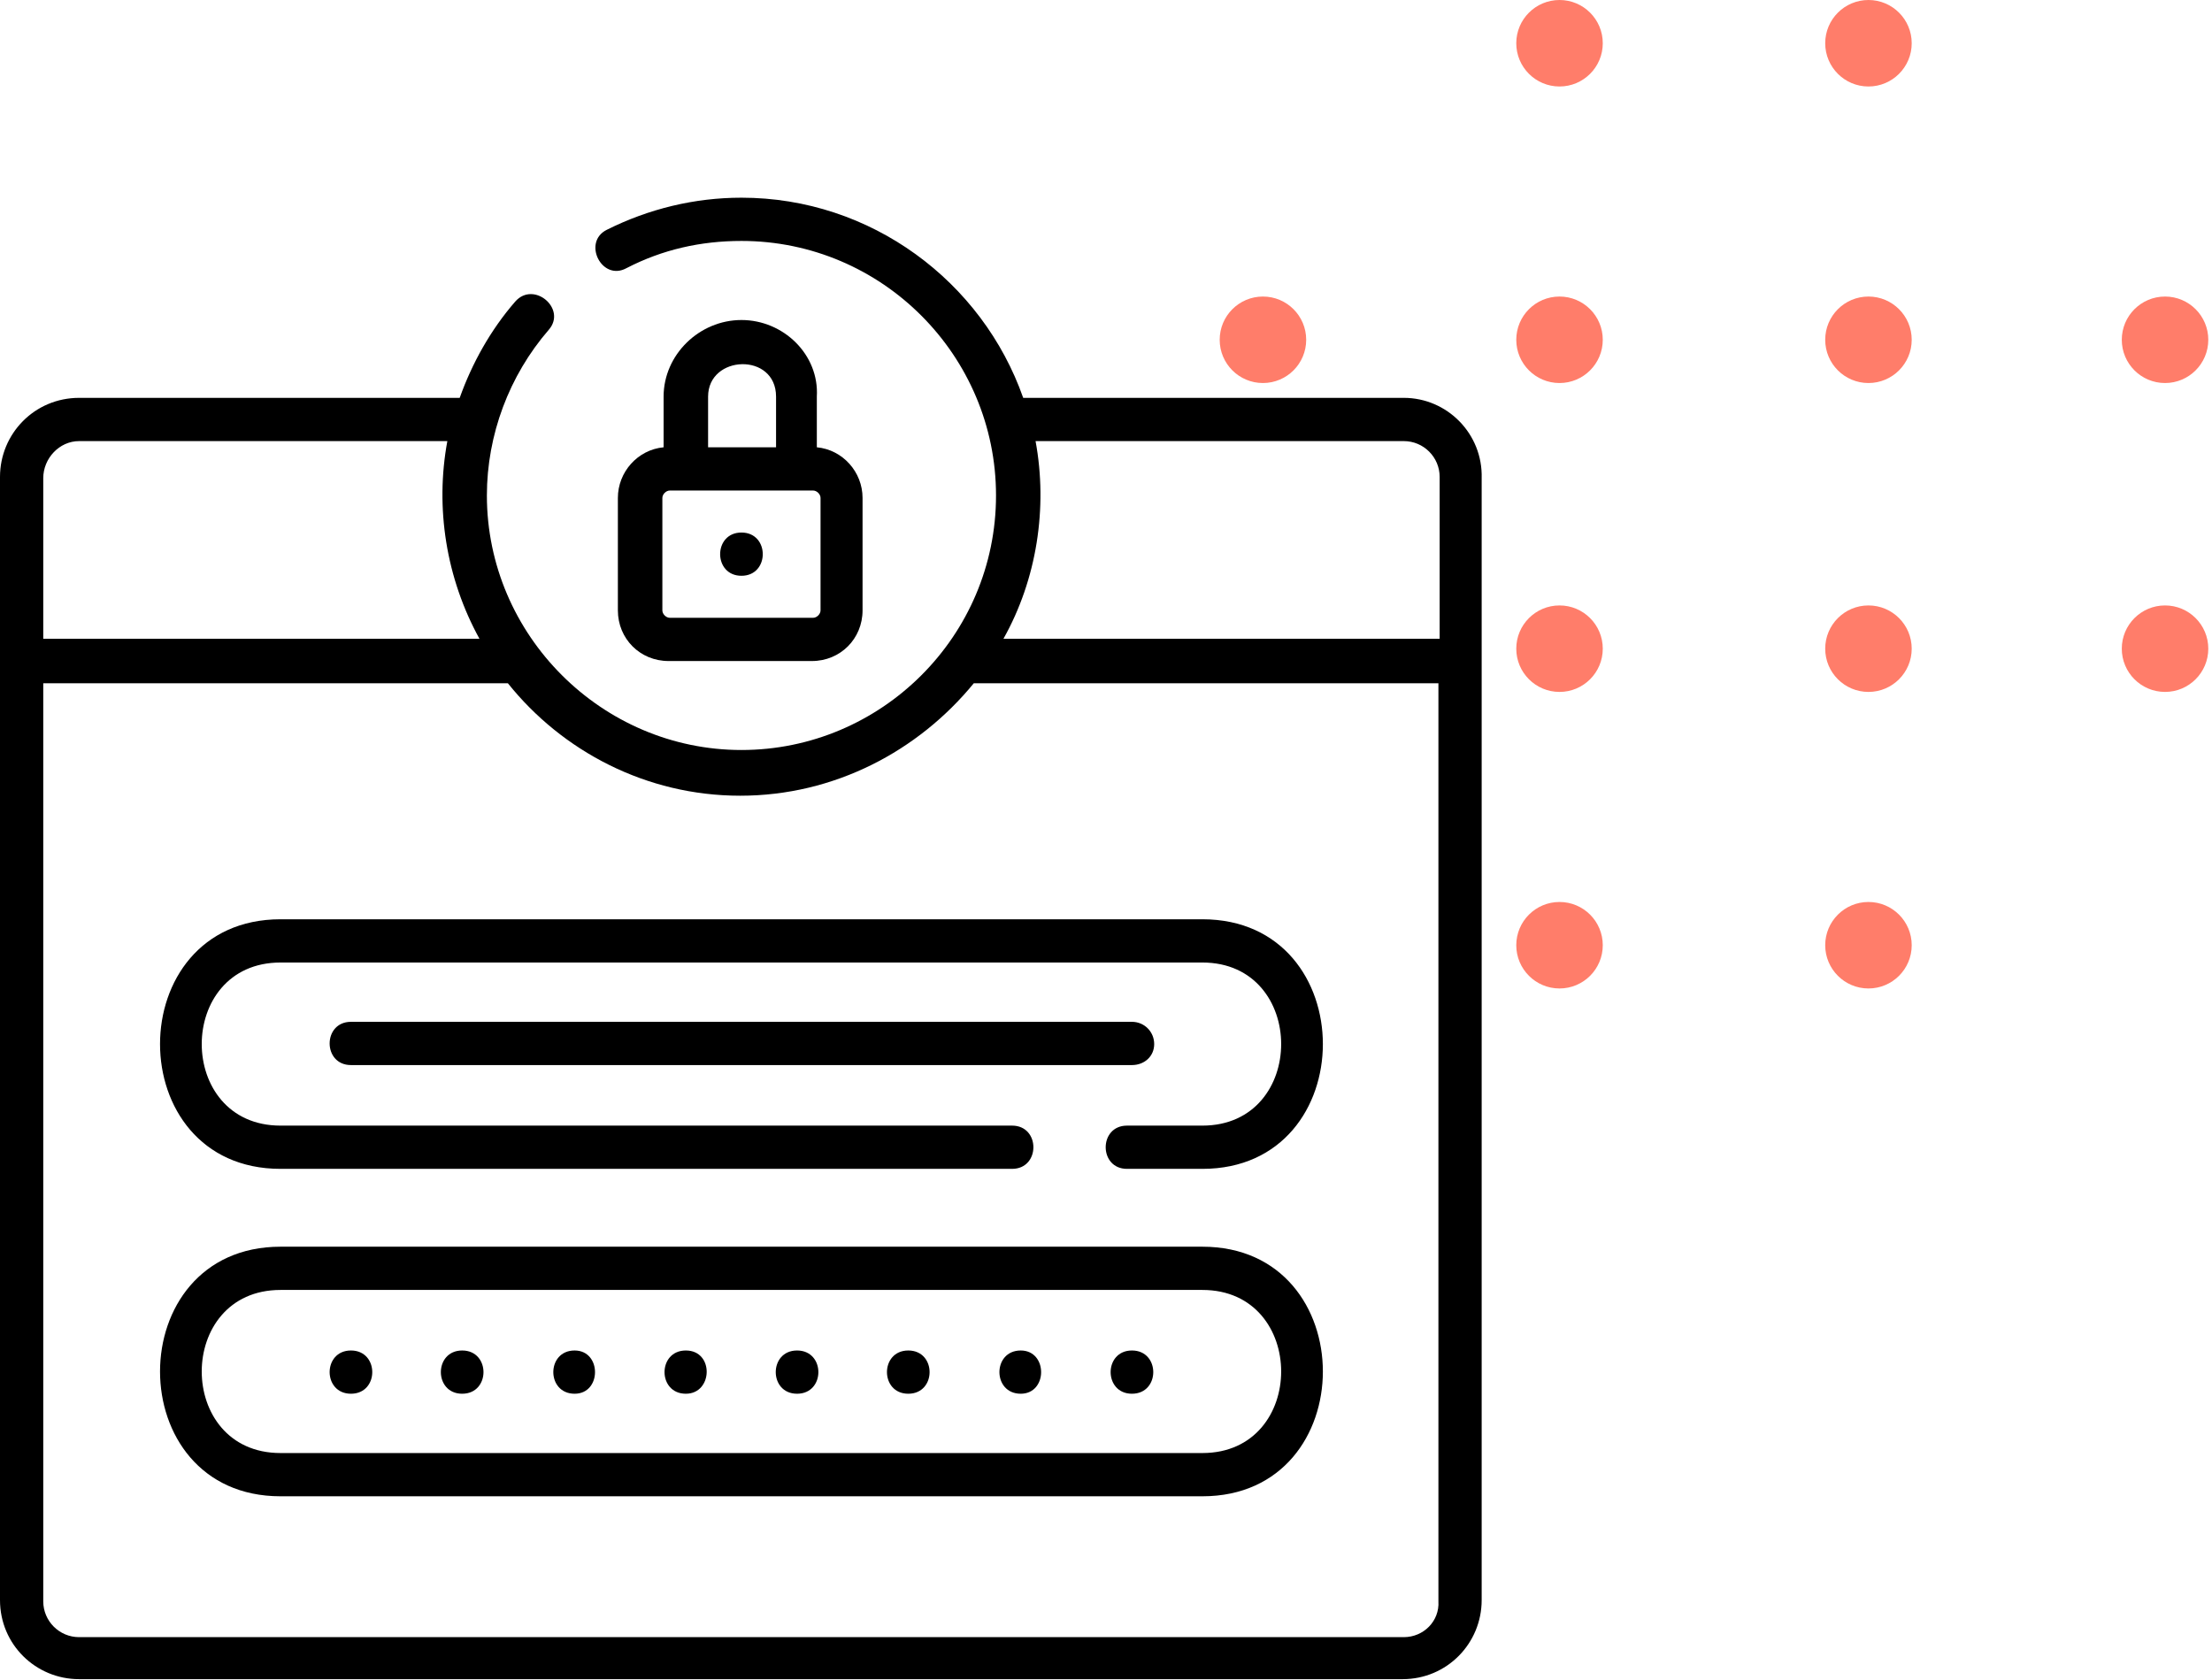 <?xml version="1.0" encoding="UTF-8"?>
<!-- Generator: Adobe Illustrator 28.2.0, SVG Export Plug-In . SVG Version: 6.00 Build 0)  -->
<svg xmlns="http://www.w3.org/2000/svg" xmlns:xlink="http://www.w3.org/1999/xlink" version="1.1" id="Layer_1" x="0px" y="0px" viewBox="0 0 179 136" style="enable-background:new 0 0 179 136;" xml:space="preserve">
<style type="text/css">
	.st0{fill-rule:evenodd;clip-rule:evenodd;fill:#FF7D6A;}
</style>
<g>
	<g>
		<circle class="st0" cx="126.2" cy="3.5" r="3.5"></circle>
		<circle class="st0" cx="151.2" cy="3.5" r="3.5"></circle>
		<circle class="st0" cx="175.2" cy="27.5" r="3.5"></circle>
		<circle class="st0" cx="175.2" cy="52.5" r="3.5"></circle>
		<circle class="st0" cx="151.2" cy="27.5" r="3.5"></circle>
		<circle class="st0" cx="151.2" cy="52.5" r="3.5"></circle>
		<circle class="st0" cx="151.2" cy="76.5" r="3.5"></circle>
		<circle class="st0" cx="126.2" cy="27.5" r="3.5"></circle>
		<circle class="st0" cx="126.2" cy="52.5" r="3.5"></circle>
		<circle class="st0" cx="126.2" cy="76.5" r="3.5"></circle>
		<circle class="st0" cx="102.2" cy="27.5" r="3.5"></circle>
	</g>
	<g transform="translate(0 16)">
		<path d="M113.6,16.2H82.8C79.5,6.8,70.5,0,60,0c-3.8,0-7.5,0.9-10.9,2.6c-2,1-0.4,4.2,1.6,3.1c2.9-1.5,6-2.2,9.3-2.2    c11.4,0,20.6,9.3,20.6,20.6c0,11.4-9.3,20.6-20.6,20.6s-20.6-9.3-20.6-20.6c0-4.9,1.8-9.7,5-13.4c1.5-1.7-1.2-4-2.7-2.3    c-2,2.3-3.5,5-4.5,7.8H6.4c-3.6,0-6.4,2.9-6.4,6.4v90.9c0,3.6,2.9,6.4,6.4,6.4h107.1c3.6,0,6.4-2.9,6.4-6.4V22.7    C120,19.1,117.1,16.2,113.6,16.2z M113.6,19.7c1.6,0,2.9,1.3,2.9,2.9v13.1H81.2c2.7-4.8,3.6-10.6,2.6-16L113.6,19.7L113.6,19.7z     M6.4,19.7h29.8c-1,5.4-0.1,11.1,2.6,16H3.5V22.7C3.5,21.1,4.8,19.7,6.4,19.7L6.4,19.7z M113.6,116.5H6.4c-1.6,0-2.9-1.3-2.9-2.9    V39.3h37.6c4.4,5.5,11.2,9.1,18.8,9.1c7.6,0,14.4-3.6,18.9-9.1c0.1,0,37.6,0,37.6,0v74.3C116.5,115.2,115.2,116.5,113.6,116.5    L113.6,116.5z"></path>
		<path d="M97.3,84.9H22.7c-13,0-13,20.2,0,20.2h74.6C110.3,105.1,110.3,84.9,97.3,84.9z M97.3,101.6H22.7c-8.5,0-8.5-13.2,0-13.2    h74.6C105.8,88.4,105.8,101.6,97.3,101.6z"></path>
		<path d="M28.4,93.3c-2.3,0-2.3,3.5,0,3.5C30.7,96.8,30.7,93.3,28.4,93.3z M37.4,93.3c-2.3,0-2.3,3.5,0,3.5    C39.7,96.8,39.7,93.3,37.4,93.3z M46.5,93.3c-2.3,0-2.3,3.5,0,3.5C48.7,96.8,48.7,93.3,46.5,93.3z M55.5,93.3    c-2.3,0-2.3,3.5,0,3.5C57.7,96.8,57.8,93.3,55.5,93.3z M64.5,93.3c-2.3,0-2.3,3.5,0,3.5C66.8,96.8,66.8,93.3,64.5,93.3z     M73.5,93.3c-2.3,0-2.3,3.5,0,3.5C75.8,96.8,75.8,93.3,73.5,93.3z M82.6,93.3c-2.3,0-2.3,3.5,0,3.5C84.8,96.8,84.8,93.3,82.6,93.3    z M91.6,93.3c-2.3,0-2.3,3.5,0,3.5C93.9,96.8,93.9,93.3,91.6,93.3z M97.3,58.4H22.7c-13,0-13,20.2,0,20.2h59.2    c2.3,0,2.3-3.5,0-3.5H22.7c-8.5,0-8.5-13.2,0-13.2h74.6c8.5,0,8.5,13.2,0,13.2h-6.1c-2.3,0-2.3,3.5,0,3.5h6.1    C110.3,78.6,110.3,58.4,97.3,58.4L97.3,58.4z M60,9.9c-3.4,0-6.3,2.8-6.3,6.2v4.1c-2.1,0.2-3.7,2-3.7,4.1v9.1    c0,2.3,1.8,4.1,4.1,4.1h11.6c2.3,0,4.1-1.8,4.1-4.1v-9.1c0-2.1-1.6-3.9-3.7-4.1v-4.1C66.3,12.7,63.4,9.9,60,9.9z M57.3,16.1    c0-3.4,5.5-3.6,5.5,0v4.1h-5.5V16.1z M66.4,33.4c0,0.3-0.3,0.6-0.6,0.6H54.2c-0.3,0-0.6-0.3-0.6-0.6v-9.1c0-0.3,0.3-0.6,0.6-0.6    h11.6c0.3,0,0.6,0.3,0.6,0.6L66.4,33.4L66.4,33.4z"></path>
		<path d="M93.4,68.5c0-1-0.8-1.8-1.8-1.8H28.4c-2.3,0-2.3,3.5,0,3.5h63.2C92.6,70.2,93.4,69.5,93.4,68.5z M60,27.1    c-2.3,0-2.3,3.5,0,3.5C62.3,30.6,62.3,27.1,60,27.1L60,27.1z"></path>
	</g>
</g>
</svg>
